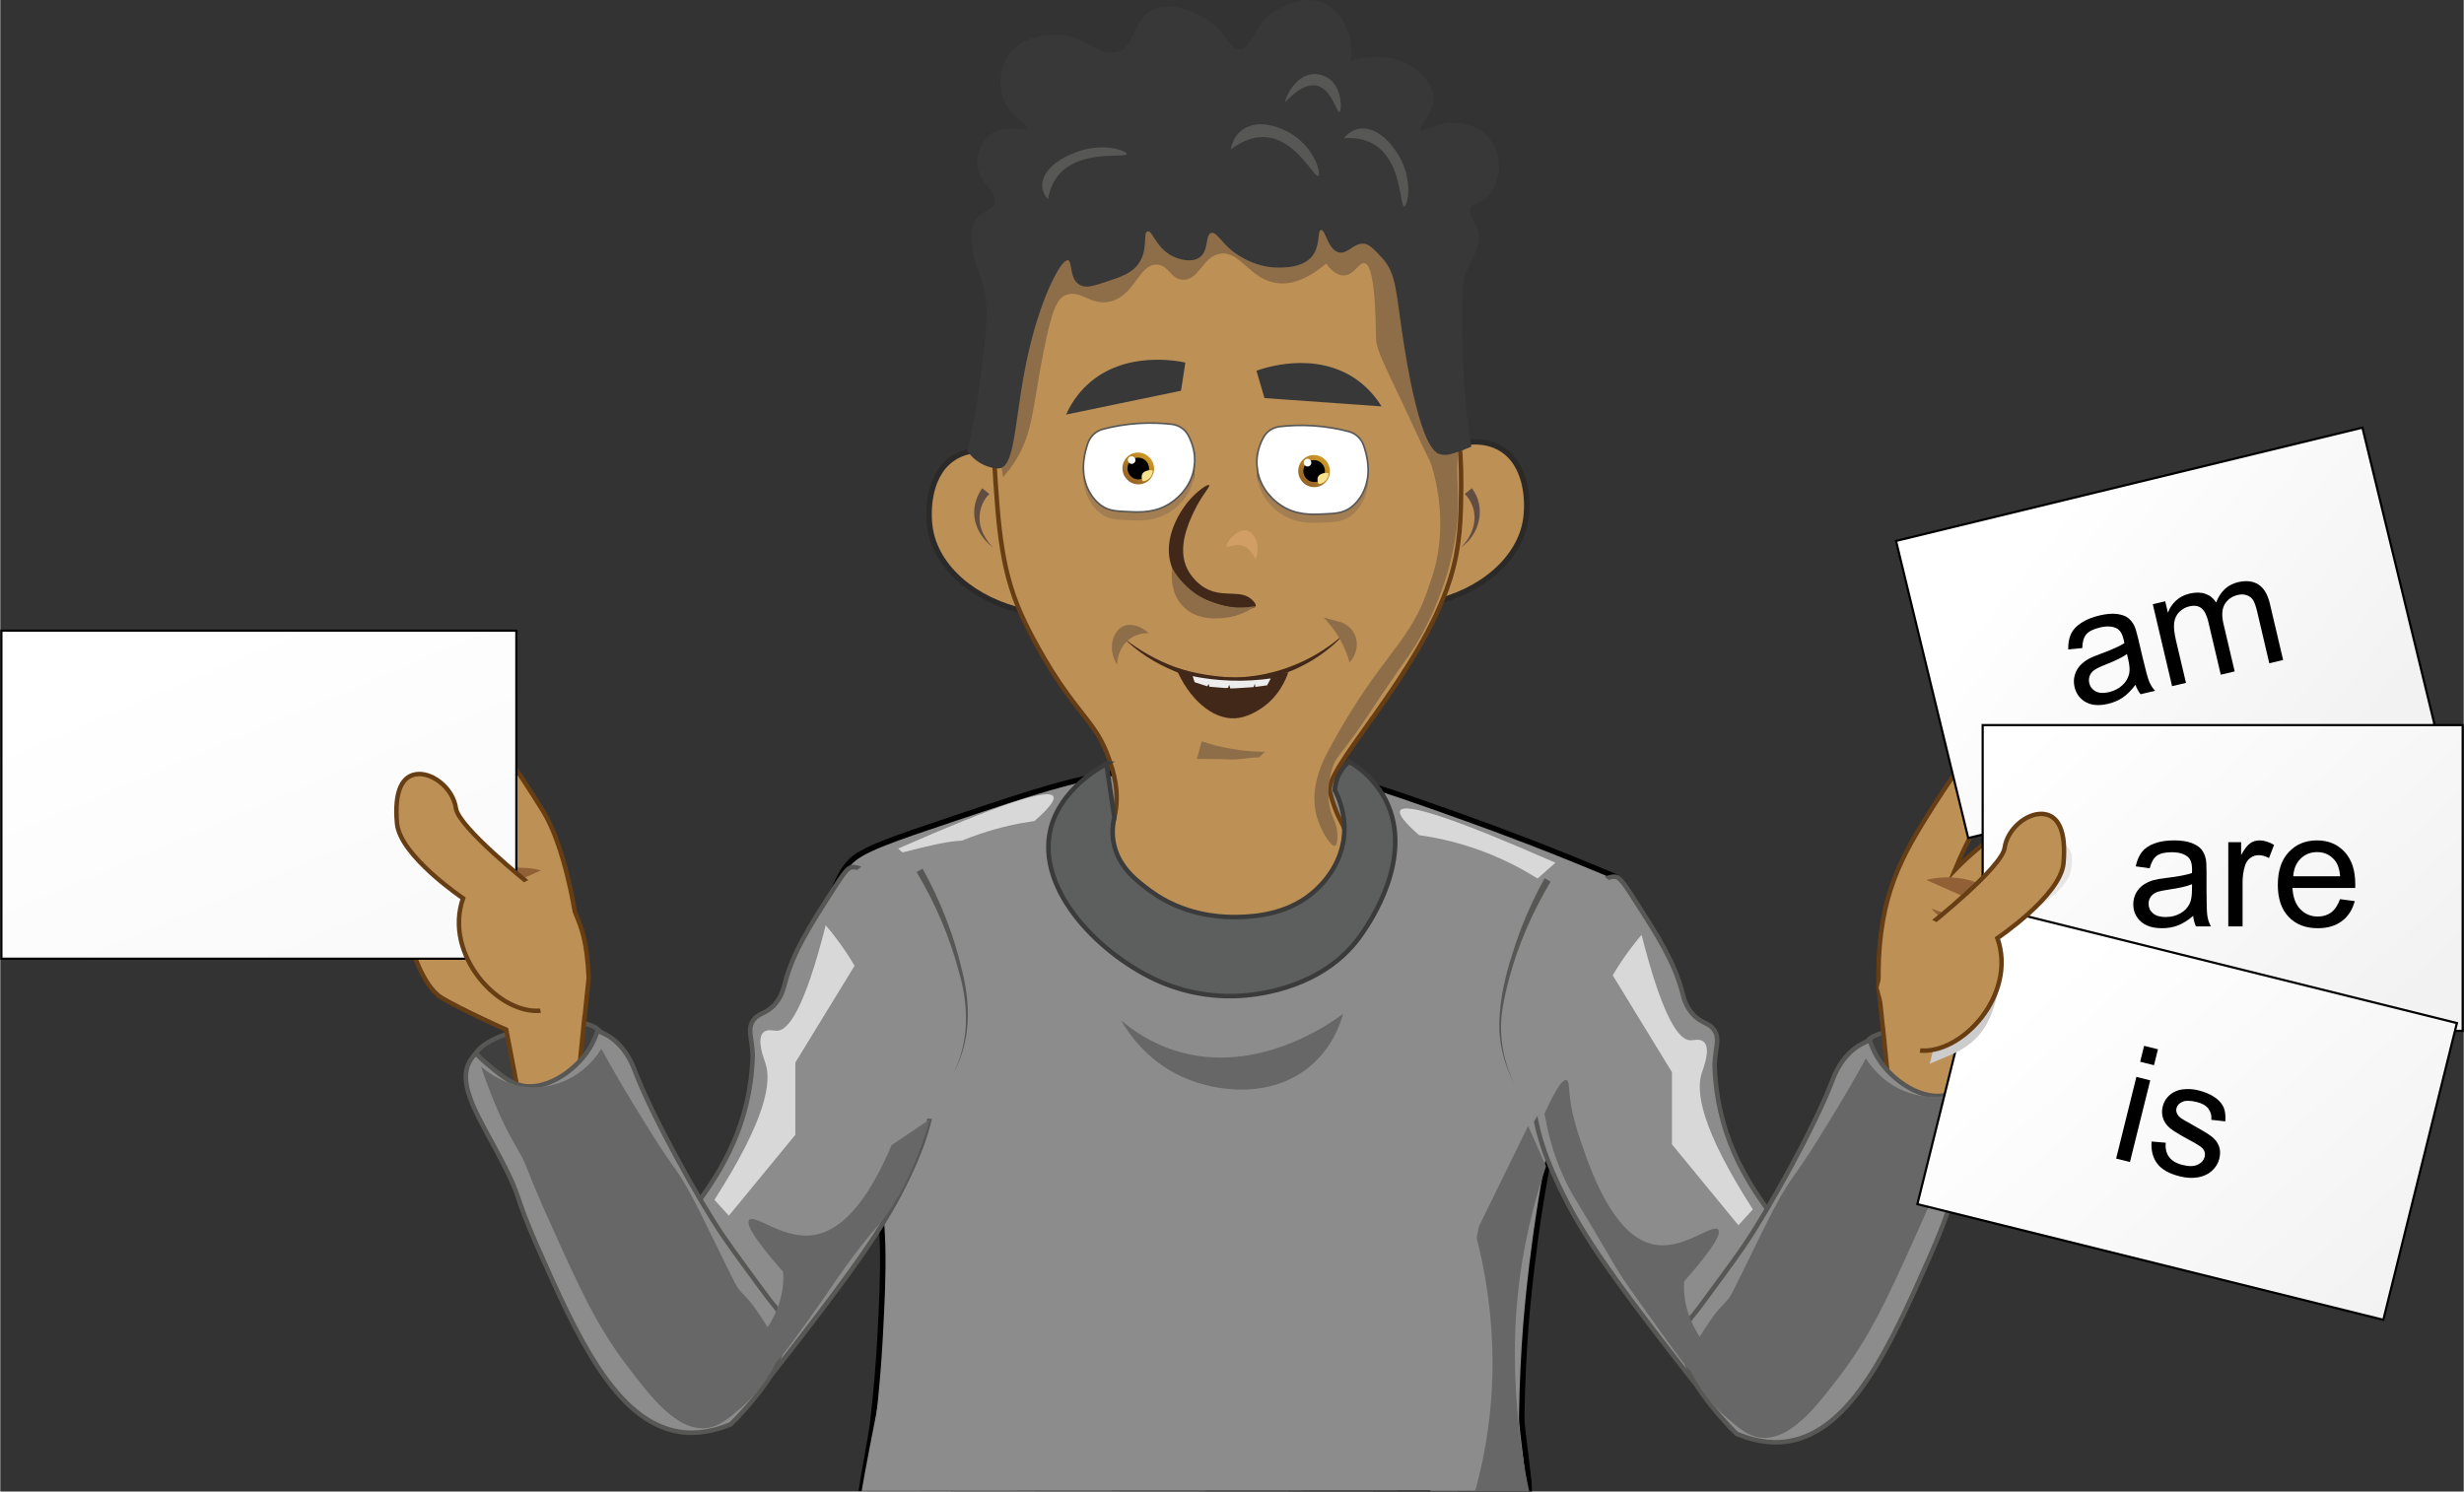 <?xml version="1.0" encoding="UTF-8"?>
<!DOCTYPE svg  PUBLIC '-//W3C//DTD SVG 1.1//EN'  'http://www.w3.org/Graphics/SVG/1.1/DTD/svg11.dtd'>
<svg width="2248px" height="1361px" clip-rule="evenodd" fill-rule="evenodd" image-rendering="optimizeQuality" shape-rendering="geometricPrecision" text-rendering="geometricPrecision" version="1.1" viewBox="0 0 10481 6346.9" xml:space="preserve" xmlns="http://www.w3.org/2000/svg">
 <rect x="0" y="0" width="10481" height="6346.9" fill="#333333" stroke="none"/>
 <defs>
   <linearGradient id="f" x1="4801.9" x2="4881.8" y1="2041.3" y2="1945.1" gradientUnits="userSpaceOnUse">
    <stop stop-color="#976426" offset="0"/>
    <stop stop-color="#CC9726" offset="1"/>
   </linearGradient>
   <linearGradient id="e" x1="5549.8" x2="5630.1" y1="2052.6" y2="1956.1" gradientUnits="userSpaceOnUse">
    <stop stop-color="#976426" offset="0"/>
    <stop stop-color="#CC9726" offset="1"/>
   </linearGradient>
    <linearGradient id="d" x1="8604.1" x2="9874.6" y1="2352.9" y2="3360.5" gradientUnits="userSpaceOnUse">
     <stop stop-color="#fff" offset="0"/>
     <stop stop-color="#F2F2F2" offset="1"/>
    </linearGradient>
    <linearGradient id="c" x1="8691.4" x2="9986.8" y1="3079.6" y2="4501.1" gradientUnits="userSpaceOnUse">
     <stop stop-color="#fff" offset="0"/>
     <stop stop-color="#F2F2F2" offset="1"/>
    </linearGradient>
    <linearGradient id="b" x1="694.6" x2="1286.7" y1="2775.7" y2="4172.4" gradientUnits="userSpaceOnUse">
     <stop stop-color="#fff" offset="0"/>
     <stop stop-color="#FAFAFA" offset="1"/>
    </linearGradient>
    <linearGradient id="a" x1="8779.4" x2="10139" y1="4105.2" y2="5616" gradientUnits="userSpaceOnUse">
     <stop stop-color="#fff" offset="0"/>
     <stop stop-color="#F2F2F2" offset="1"/>
    </linearGradient>
 </defs>
 
  
  
   <path d="m4289.1 1940.9c-20.6-8.6-127.4-51.5-221.5 0.4-117.9 64.9-123.5 227.9-111.9 305.4 25.3 167.9 187.7 309.3 408.2 356.7l-74.8-662.5z" fill="#BD9056" stroke="#2B2A29" stroke-miterlimit="22.926" stroke-width="23.3"/>
   <path d="m4207.9 2102c-45.3 44.8-54 117.5-23.3 173.7 9.9 19.6 23.1 37.8 39 53.8-36.5-27.6-65.6-66.7-76.1-112.5-11.1-47.6 1.3-99.9 30.3-139.5 0-0.2 30.1 24.5 30.1 24.5z" fill="#624D42" fill-rule="nonzero"/>
  
  
   <path d="m6157.1 1904.7c20.6-8.5 127.4-51.4 221.5 0.4 117.9 64.9 123.5 227.9 111.9 305.5-25.3 167.8-187.7 309.3-408.2 356.7l74.8-662.6z" fill="#BD9056" stroke="#2B2A29" stroke-miterlimit="22.926" stroke-width="23.3"/>
   <path d="m6261 2077.3c61.8 80.6 34.4 195.8-45.8 252 30.7-31.1 53.6-72.3 56.9-115.6 3.5-41.6-12.6-82.6-41.2-111.9 0 0.2 30.1-24.5 30.1-24.5z" fill="#624D42" fill-rule="nonzero"/>
  
  <path d="m7896.6 4623.5c-2.3-14.2-21.2-140.1 56.3-202.8 16.7-13.6 56-38.9 172.2-26.1 25.6 2.7 348.7 38.1 362.7 168.7 9.5 89.5-128.8 198.2-265.2 214.1-191.2 21.9-319-144.6-326-153.9z" fill="#3F3F3F" fill-rule="nonzero" stroke="#575756" stroke-miterlimit="22.926" stroke-width="19.4"/>
  <path d="m8027.7 4549.9-36.1-348c-10-350.4 82.1-528.8 195.6-712.7 93.3-149.4 246.2-392.8 327.8-360.6 81.6 32.5 116.2 133.1 16.5 227.3-99.6 94.3-163.8 222.5-215.2 345.7 109.3-113.5 277.4-231.2 405.7-304.1 209.4-118.9 341.1 71.3 116.7 153.9-23.5 8.5-262.5 130.2-315.3 205.7-18.3 26.3 526.9-309.7 556.6-137.3 16.9 98.1-115.6 103.9-231.8 163.6-120.2 61.6-216.4 123.9-216.4 123.9 23.1-1.3 145.3-54.6 259-44.5 136.6 12.3 278.6 40.5 238.6 130.8-6.6 15-43.9 56.2-97.2 59.5-92.3 5.8-225.9-29.6-284.4 10.4 0 0-26.4 228.5-108.4 278.5-82 49.9-296.7 80.2-296.7 80.2l-61 316.7-244.4-94-9.6-95z" fill="#BD9056" stroke="#673D13" stroke-miterlimit="22.926" stroke-width="19"/>
  <path d="m8214.8 3866.3c175.9 159.2 159.2 268.9 204.8 391.3 45.7 122.5 67.6-154.2 23.9-246.3-43.7-91.9-228.7-145-228.7-145z" fill="#916036"/>
  <path d="m8194.6 3744.5s178.8 79.5 261.6 115.2c82.7 35.8 203.4 171.2 203.4 171.2s-29.6-141.1-173.7-236.8c-144.2-95.8-291.3-49.6-291.3-49.6z" fill="#916036"/>
  <path d="m3664.9 6333 2840.3 2.2c-0.4-47.3-32.6-258.6-32.1-303 2.1-151.8 9.4-285.5 18.2-397.4 0 0 29.7-407.2 117.9-810.6 16.5-75.8 41-187.1 83-332 74.9-259 161.4-473.3 235.8-636.4-18-41.5-36.1-82.9-54.2-124.5-262.5-111.1-485.5-194.9-649.7-253.5-374.6-133.9-566.8-200-795.3-224.5-261.1-27.9-463.9 2.6-620.9 24.7-246.4 34.8-414 92.1-744 202.9-268.7 90.1-404.5 135.4-451.9 190.6-11.5 13.2-21.9 27.4-31.3 43.7-48 85.3-151.9 298.8 33.4 933.8 59.3 203.2 62 155 92.1 280.3 62.2 258.6 52.5 470 37 760.9-5.3 97.5-14.6 224.2-32.4 373.4-4.1 34.3-40.9 232.8-45.9 269.4z" fill="#8C8C8C" fill-rule="nonzero" stroke="#000" stroke-miterlimit="22.926" stroke-width="23.3"/>
  <path d="m6167 2468.6c46-144.8 47.2-264.1 48.5-402 3.7-354.8-96.5-613.8-118.9-669.5-115.6-288.6-287.5-481.3-398.7-587.2-678.6-52.1-1268.5 109-1430.5 470.4-56.8 126.5-61.4 312-38.5 681.8 18.5 295.7 29.9 480.5 132.7 690.7 55.4 113.5 118.5 211.8 118.5 211.8 122 190.2 185.8 220.3 235.1 359.6 19.8 55.8 50.1 144.9 24.9 253.4-21.6 92.8-73.9 155.8-104.5 187.5 24.4 37.5 269.6 400.6 651.4 389.1 233.6-7 489.6-154.1 501.5-290.8 5.8-67.3-36.2-161.7-77.3-254.2-2.8-6.2-14.2-25.8-26.3-54.4 0 0-18-43.3-28.1-87-23.4-98.9 383.3-499.3 510.2-899.2z" fill="#BD9056" stroke="#673D13" stroke-miterlimit="22.926" stroke-width="19"/>
  <path d="m4706.1 3249.9c11.3 75.9 22.5 151.9 33.8 228-5.8 25.1-11.3 63.4-3.1 107.7 19.4 104.1 100.2 164.2 156.8 205.9 141.2 104.2 297.8 109.6 340 110.6 4.5 0.2 11.3 0.2 19.6 0.2 52.9-0.6 190-2.2 304.3-83 22.1-15.7 145.7-105.7 159.9-264.4 7.9-90.4-23.1-161.3-40-193.7 1.3-16.9 6.2-46.1 24.6-77 11.9-20 25.7-34 36.4-43.1 5.4 3.1 12.4 7.2 20.7 12.6 4.1 2.6 33.9 22.2 61.4 49.6 4.9 4.8 47.1 47.2 75.2 103.9 119.1 240.8-67.4 514.3-98.3 559.6-5.2 7.8-10.7 15.9-18.8 26.8-153.9 203.8-407.5 237.8-500.7 243.6-165.5 10.5-293.8-38.2-344.3-60.2-242.5-104.9-532-384.5-464.2-653 10.1-39.8 50.4-168.1 236.7-274.1z" fill="#5D5E5E" fill-rule="nonzero" stroke="#3B3B3B" stroke-miterlimit="22.926" stroke-width="19.4"/>
  <path d="m5685.7 3522.8c-4.1-21.1-10.3-31.8-16.7-47.4-37.9-92.7-6.8-190-1.6-206.7 16.2-51.3 30.2-47 135.9-201.1 34-49.5 29.9-46 82.9-124.3 57.3-84.8 97.9-141.7 108.8-157.2 68.6-98.3 157-278.3 192.2-476.6 33.6-190.2-2.9-277.5 19.2-418.2 3.3-20.6 9.1-105.5 9.1-218.2-16.1-144.7-47.2-255.4-49.1-282.8-8.6-121.7-101.2-305.7-468.5-580.4-626-165.3-1192.7-9.1-1386.6 309.5-7.4 12.1-52.3 161.7-66.9 360.2-5 68.6-1.7 85.5-1.9 123.6-0.2 34.2-2.5 58.1-3.5 71.5-6.6 85.5 5.4 191 11.5 244.4 3.1 28 8.1 66.1 16.1 111.4 10.3-11.7 27.4-32.1 45.5-59.1 83.3-125.5 78.1-232 126.8-476.4 38.1-190.2 61.2-226.4 95.2-239.8 62.4-24.5 106.3 47.8 189.1 27.6 104.1-25.2 122.2-160.9 198.4-156.8 50.1 2.7 57.9 62.8 110.7 64.5 68.4 2.4 83-98.1 156.8-110.7 84.7-14.4 126.5 107.6 239.7 124.5 58.7 8.8 128.7-11.8 212.2-82.9 15.4 21.3 41.4 50.7 73.9 50.7 44.8 0.2 65.8-55.6 89.1-52.3 23 3.3 46.7 64.5 49.2 319.6 0.6 56.4 57.3 153.5 147.5 350.5 84.5 184.4 78.3 158.6 88.2 189.5 16.3 51.1 80.6 274.3-7.8 505.9-78.3 254.3-203.8 287.9-429.6 706.6-31.1 57.6-82.6 167.7-50.3 282.5 17.3 61.6 60.4 129.4 77.3 124.6 11.7-3.3 13-45.3 7.2-76.2z" fill="#8E6D49"/>
  <path d="m5569.5 494.9s211.2 66.9 289.1 121.1c77.9 54 207.9 178 233.8 224 25.8 45.9 87.4 144 87.4 144s-131.9-200.7-349.5-311.5c-217.6-110.7-315-125.7-315-125.7l54.2-51.9z" fill="#fff"/>
  <path d="m5380.3 3198.9c-8 8-16.2 16-24.1 23.9-39.8-1.3-82 11.7-131.7 8.6-43.9-2.7-98.4-0.8-133.7-2.1 6.2-18.1 15.1-57 21.4-75 73.4 26.4 174.6 45 268.1 44.6z" fill="#8E6D49"/>
  <path d="m5726.1 2689.5c-176.8 200.9-483.2 273.8-729.9 166.5-81.6-33.6-157.6-81.6-220.2-143.8 68.2 54.4 144.6 98.2 226.4 127.7 245.6 94.8 533.1 28.2 723.7-150.4z" fill="#422818" fill-rule="nonzero"/>
  <path d="m4777.6 2664.8c31.3-14.3 75.4-2.1 108.2 29.2-13.2-0.2-46.4 0.7-78.1 23.1-54 37.9-56 103.4-56 110.7-42.9-66.8-18.6-142.8 25.9-163z" fill="#8E6D49"/>
  <path d="m5706.5 2648.1c-25.5-6.8-50.9-13.6-76.4-20.4 20.4 20.6 45.5 50.1 68.2 89.4 22.2 38.5 35 74.2 42.6 101.6 30.3-33.8 39-79.8 22.3-117.3-15.5-35.4-48-49.8-56.7-53.3z" fill="#8E6D49"/>
  <path d="m5001.2 2840.5c55.4 134.6 157.4 222 253.4 216 49.5-3.1 92.6-30.9 106.8-40 78.5-50.7 108.8-126.7 118.5-155.6-51.1 11.4-113 21-183.6 22.3-122.4 2.3-223.8-20.2-295.1-42.7z" fill="#422818"/>
  <path d="m5143.2 2064.3c6.5 5.8-33.2 45-65 113.2-21.6 46.1-73.3 155.1-27 245.4 4.2 8.4 33 62.4 92.2 87.7 72.5 30.9 140.3-3 185.4 44.6 5.8 6.1 14.9 15.8 12.2 23.6-8.3 23.1-120.4 13.2-211.4-26.7-40.4-17.6-71.3-38.8-92.2-55.3 0 0-32.3-32.3-50.8-78.3-54.4-136.2 56.8-271.7 67.1-283.9 36.5-44.1 83.1-76.2 89.5-70.3z" fill="#422818"/>
  <path d="m5080.7 2017.1c-10.9 97.5-85.5 148.6-98.9 157.7-64.1 44.1-131.5 41.2-181.1 38.9-51.1-2.2-82.6-3.5-114.2-25.1 0 0-124.6-76.5-59.3-266.2 0.2-0.4 0.2-0.6 0.4-0.9 10.1-29.6 34.4-51.7 64.7-59.5 42.1-11.1 93.1-20.6 151.3-24.3 52.9-3.3 100.3-1 140.7 3.7 28.8 3.3 54.6 19.6 68.8 44.9 16.9 30.3 33.6 75.8 27.6 130.8z" fill="#A37E52"/>
  <path d="m5080.7 1980.9c-10.9 97.5-85.5 148.6-98.9 157.8-64.1 44.1-131.5 41.2-181.1 38.8-51.1-2.1-82.6-3.5-114.2-25 0 0-124.6-76.6-59.3-266.2 0.2-0.4 0.2-0.6 0.4-1 10.1-29.5 34.4-51.7 64.7-59.4 42.1-11.1 93.1-20.6 151.3-24.3 52.9-3.3 100.3-1 140.7 3.7 28.8 3.3 54.6 19.6 68.8 44.9 16.9 30.3 33.6 75.5 27.6 130.7z" fill="#fff" stroke="#575756" stroke-miterlimit="22.926" stroke-width="7.1"/>
  <path d="m5347.4 2027c10.9 97.5 85.5 148.6 98.9 157.7 64.1 44.1 131.6 41.2 181.1 38.9 51.1-2.1 82.6-3.5 114.3-25.1 0 0 124.5-76.5 59.2-266.2-0.2-0.3-0.2-0.5-0.4-0.9-10.1-29.6-34.4-51.7-64.7-59.5-42.1-11.1-93-20.6-151.3-24.3-52.9-3.3-100.3-0.9-140.7 3.7-28.7 3.3-54.6 19.6-68.8 44.9-16.9 30.5-33.8 75.8-27.6 130.8z" fill="#A37E52"/>
  <path d="m5347.4 1990.8c10.9 97.6 85.5 148.7 98.9 157.8 64.1 44.1 131.6 41.2 181.1 38.8 51.1-2.1 82.6-3.5 114.3-25 0 0 124.5-76.6 59.2-266.2-0.2-0.4-0.2-0.6-0.4-1-10.1-29.5-34.4-51.7-64.7-59.4-42.1-11.1-93-20.6-151.3-24.3-52.9-3.3-100.3-1-140.7 3.7-28.7 3.3-54.6 19.6-68.8 44.9-16.9 30.5-33.8 75.7-27.6 130.7z" fill="#fff" stroke="#575756" stroke-miterlimit="22.926" stroke-width="7.1"/>
  <path d="m4627 1635.1c158.2-144.6 383.7-99.1 415-92.3-6.2 40-12.2 79.8-18.4 119.9-163.1 33.8-325.9 67.6-488.9 101.4 17.7-39.5 46.1-86.9 92.3-129z" fill="#383838"/>
  <path d="m5768.1 1613.5c-176-122.2-393.5-46.8-423.6-35.9 11.5 38.8 23 77.5 34.2 116.3 165.9 11.9 332.1 23.5 498 35.4-22.7-36.9-57.1-80-108.6-115.8z" fill="#383838"/>
  <path d="m6529.1 4413.7c-18 117.7-14.7 201.1-10.1 253.7 13.1 142 54.6 252.6 99.3 350.5 85.3 187.3 184.8 338.1 407.8 630.7 84.8 111.1 198 257.1 335.8 426.7 177-68.4 354.2-137 531.2-205.4-101.8-310.7-227.7-521.5-327.4-659.4-74.2-102.8-208.5-268.2-255.5-522.5-12.2-66.2-15.5-122-16.3-159.1 3.9-75.2 22.3-106.7 0-143-22.6-36.5-56-28.4-94.4-72.1-29.4-33.2-37.2-68.6-44-93.8-34-128.5-103.9-237.7-196.8-382.8-43.9-68.8-66.2-103.2-85.1-106.1-118.1-18.4-295.3 361.8-344.5 682.6z" fill="#8C8C8C" fill-rule="nonzero" stroke="#575756" stroke-miterlimit="22.926" stroke-width="19.4"/>
  <path d="m4113.9 1918.3c28.1-116.9 44.1-216 53.6-288.1 26-198 46.8-355.9 0-461.1-3.7-8.3-22-47.9-30.5-103.5-6.8-43.1-12.6-81 4.7-117.4 26.4-55.3 80.6-46 88.2-86.4 10.5-55-68.6-78.9-73.9-159.9-2.9-45.7 16.4-100.5 55.4-129.2 60.8-44.7 145.9-8.2 153.7-30.7 6-17.5-47-34.4-79.9-86.1-37.5-58.7-41.3-150 0-215.3 62.2-97.7 199.6-93.3 221.3-92.3 111.6 5.1 156.1 88.6 239.8 73.9 88.2-15.6 67.8-146.2 165.9-184.4 98-38.1 218 42.5 227.5 49.1 82.8 57.2 91 125.2 135.3 123 50.1-2.5 49.3-89.6 135.2-153.7 6.6-4.8 119.7-87.6 221.3-43.1 78.5 34.4 126.7 134.2 115.2 246 22.2-6.6 169.6-48 276.7 36.9 19.6 15.5 72.3 57.3 75.4 116.8 3.7 72.4-69.2 126.1-55.4 141.4 10.9 12.2 47.8-22.5 110.8-30.7 61-8 152.5 13.6 196.8 86.1 51.7 84.5 18.6 206.1-40.6 243.2-22.6 14-48.8 16.2-56.4 38.1-8.5 24.9 17.3 47 29.7 76.6 26.5 63.3-20.2 133.1-43.5 183.2-24.3 52.1-22.3 145.3-18.4 332 2.1 106.7 10.7 249.3 36.9 418.2-28 12-53.3 20.9-74.2 27.6-17.5 5.4-36.8 10.3-58.7 4.4-22.2-6-84.3-35.5-151.8-455.4-39-243.3-30.3-308.9-96.7-382.2-37.5-41.2-56.4-56.3-73.3-58.1-46.8-5.2-70.5 45.5-108.6 36.9-47-10.6-57.3-98.7-76.3-95.6-16.4 2.6-1.4 65.5-37 110.8-39 49.7-116.3 49.3-147.4 49.1-107.7-0.5-187.7-66.2-196.8-73.8-47.1-39.6-64.7-79.5-85.7-73.2-26.6 7.7-8.8 74.8-49.6 103.9-33.4 23.9-86.8 9.1-116.7-6.2-69.4-35.4-83.6-109.8-104.6-104.5-20.8 5.2 3.9 75.2-36.9 135.2-28.9 42.7-75.8 58.3-141.4 79.9-51.9 17-84 27.7-110.8 12.2-44.9-26-30.1-100.3-49.1-104.5-28.6-6.4-111.6 149.4-166 381.2-62.7 267.1-53.4 490.6-124.5 504.2-21.2 4-55.4-9.4-59.8-11.1-42.6-16.5-67.7-47.2-78.9-63.4z" fill="#383838"/>
  <path d="m4458 848.2c-6.6-6.6-40.6-43.2-16.9-96.2 33.4-74.8 149.4-109.4 160.8-112.7 106.5-30.5 196.5 5.1 190.8 16.9-7 14.6-152.3-11.8-249.6 52.7-58.5 38.6-78.1 95.4-85.1 139.3z" fill="#575756" fill-rule="nonzero"/>
  <path d="m5717 588c6-8.1 39.8-50.7 99.9-39.4 84.9 15.9 139.3 124.1 144.5 134.8 48.8 99.5 24.7 198.2 10.9 195.1-16.5-3.7-10.7-155.4-94.1-238-49.9-49.4-113.4-55.8-161.2-52.5z" fill="#575756" fill-rule="nonzero"/>
  <path d="m5235.5 635.8c1.8-11.1 11.9-70.5 72.1-96.4 84.9-36.3 186.3 30.2 196.2 37 91.9 61.9 117.2 167.1 103.4 172.5-16.7 6.6-83.9-136.2-199.5-161.9-69.2-15.3-130 16.9-172.2 48.8z" fill="#575756" fill-rule="nonzero"/>
  <path d="m5465.2 435.9c2.9-10.3 19.8-65.9 64.9-99.1 63.5-47 121.2-3.9 126.9 0.6 51.8 40.6 51.4 131.3 41.1 138.7-12.4 8.7-34.2-109.2-108-113.1-44.5-2.3-91.1 37.1-124.9 72.9z" fill="#575756" fill-rule="nonzero"/>
  <path d="m5072.9 2877.2c45.1 9.1 98.9 16.7 159.7 18.8 66.1 2.4 124.6-2.3 172.9-9.1-5.2 9.7-10.5 19.4-15.7 29.2-16.7 2.3-33.2 4.6-49.9 6.9-0.8-4.4-1.6-8.7-2.4-13.2-1.9 4.7-3.9 9.4-5.6 14-25.1 1.6-50.3 3.1-75.4 4.9-7.8 0.2-15.3 0.6-23.1 0.8-1.6-5.1-3.1-10.3-4.7-15.4-1.7 4.3-3.5 8.8-5.4 13-4.3 0.2-8.8 0.2-13 0.4-22-1.7-43.9-3.5-65.9-5.4-1-3.9-1.9-7.8-2.9-11.5-2.1 3.3-4.3 6.6-6.4 9.7-17.9-5.8-35.8-11.6-53.6-17.5-2.8-8.7-5.7-17.1-8.6-25.6z" fill="#EDEDED"/>
  <path d="m4986.6 2418.3c14.8 25.8 57.6 92.3 143 133.6 95.4 46.3 183.4 32.3 211.4 26.7-22.1 15.9-68.8 44.6-133.6 50.7-34 3.1-117.4 10.9-175.3-49.2-60-62.2-47.4-149.8-45.5-161.8z" fill="#8E6D49"/>
  <path d="m4768.1 4341.4c55.7 47.4 132.1 97.9 230.6 129.2 350.3 110.7 669.7-122.8 714.8-156.8-15 52.1-50.7 146.7-138.3 221.3-163.3 138.9-397.6 115.6-548.7 46-145.9-66.8-224.4-181.2-258.4-239.7z" fill="#676767" fill-rule="nonzero"/>
  <path d="m7161.2 5748.9c-11.5-50.8 1.1-104 34.4-144 20.6-24.9 40.2-50.7 59.2-77 36.4-49.9 113.3-152.9 162.8-224.9 105.2-153.5 304.9-514.5 375.6-701.1 10.1-26.4 38.9-106 114.7-152.9 18.6-11.4 35.5-18.2 46.6-21.9 5.6 18.2 15.7 46.2 35 76.5 61.4 97.8 192.5 184.6 297.8 153.7 45.1-13.2 87.6-48.6 132.5-86.1 22.4-18.6 39.8-35.7 51.5-47.8 7.4 6.8 18.1 18.1 26.8 34 56.8 102.8-46.6 248.4-138.1 425.6-87.1 168.6-48.2 132.1-152.3 367.8-163.8 370.7-328.8 737.3-599.4 782-44.2 7.2-119.2 10.7-221.2-31.9-51.8-51.3-91.1-98.1-119.1-134.2-41.7-54-59.6-85.9-70.9-110.6-16.3-35.5-28.5-74.4-35.9-107.2z" fill="#8C8C8C" fill-rule="nonzero" stroke="#575756" stroke-miterlimit="22.926" stroke-width="19.4"/>
  <path d="m6290.7 5219.2c41.8-85.3 83.8-170.8 125.6-256.1 27.9-57.3 56.1-114.8 84.1-172.1 25.4 57.3 50.9 114.8 76.3 172.1-50.7 148.3-101.2 341.2-122.6 570.3-29.1 313 10.3 628.5 51.1 812.9l-421.3-0.4c73.5-400 133.4-726.6 206.8-1126.7z" fill="#676767" fill-rule="nonzero"/>
  <path d="m8449.4 4578.8c-13.5 12.5-119.9 107.3-273.8 84.5-154.1-22.7-228.7-144.1-238-159.9-33 60.3-83.6 150-149.4 256.9-75.2 122.4-104 168.8-159.4 246.4-78.4 109.7-130.5 236-258.8 491.5-21.9 43.9-44.3 50.5-82.9 104.6-54.6 76.1-91.5 143.7-114.3 189.2 24.3 58.7 74.3 156 173 241.1 50.1 43.1 88.9 76.6 141.4 83.8 127.7 17.2 242.7-134.9 343.9-268.4 128.8-170.2 201.7-333.4 310.9-574.3 128.2-282.5 103.9-263.1 157.2-352.3 66.8-111.9 110.9-233.5 125.5-272.2 6-16.7 14.9-41 24.7-70.9z" fill="#676767" fill-rule="nonzero"/>
  <path d="m5340.4 2380.4c23.9-59.1-3.3-113.7-36.9-123-40.6-11.3-93 56.1-86 67.6 4.6 7.6 33.6-13.6 67-3.3 29.3 9.1 46.4 37.7 55.9 58.7z" fill="#D19E66" fill-rule="nonzero"/>
  <path d="m3848.5 3670.9c69.9 169.4 108 350.9 116.3 533.5 14.4 181.9-5 386.5-185.1 480.5 175.6-97.3 189.8-300 170.6-479.3-7.6-90.4-19.5-179.9-41.4-267.8-21.6-87.6-50.9-173.1-87.2-255.6 0 0.1 26.8-11.3 26.8-11.3z" fill="#575756" fill-rule="nonzero"/>
  <path d="m5822.5 4248.9c2.7-185 71.3-503.6 299.6-602.7 116.2-50.5 235.7-26.8 461.4 18.3 171.4 34.2 256.9 51.8 282.9 110.7 55.4 125.9-218.7 228.9-292 547.1-50.9 221.4 25.3 416.6-73.8 468.9-48.8 25.6-91.1-9.3-165.9 27.6-90 44.5-88.3 122-133.7 133.6-104.6 26.7-384.5-312.6-378.5-703.5z" fill="#8C8C8C" fill-rule="nonzero"/>
  <path d="m6596 3751.5c-77.4 130-138.6 269.7-177.4 416-18.7 73.2-36.5 147.9-33.2 223.6 2.9 75.6 22.1 150.6 54.9 219.4-34.9-67.6-56.7-142.4-62.1-219-5.9-153.7 42.1-303.9 94.4-446.5 28-71.3 61-140.6 97.9-207.9l25.5 14.4z" fill="#575756" fill-rule="nonzero"/>
  <path d="m6983 3977.9c93.1 366.2 161.7 449.4 209.1 448.8 14.2-0.2 39-8.2 55.3 6.2 31.9 28-1.3 112.7-7.7 131.5-26.8 78.5-5.5 235.5 216.8 581.6-20.4 22.5-41 45-61.4 67.6-94.2-114.9-188.5-229.5-282.9-344.3v-307.4c-83.9-137.4-168-274.5-252-411.9 20.8-35.2 45.1-72.3 73.9-110.7 16.3-22 32.8-42.4 48.9-61.4z" fill="#D8D8D8" fill-rule="nonzero"/>
  <path d="m5956.4 3449.2c20.2-36.7 240.3 37.3 660.2 221.9-25.5 22.3-50.7 44.7-76.2 67.2-67.8-42.9-158.3-91.1-270.5-129.2-87-29.5-166.7-46.1-233.5-55.4-62-54.4-88.6-89.2-80-104.5z" fill="#D8D8D8" fill-rule="nonzero"/>
  <path d="m4480.3 3389c-20.2-36.8-240.3 37.3-660.2 221.8 25.4 22.4 50.7 44.7 76.2 67.3 67.8-43 158.3-91.2 270.4-129.2 87.1-29.6 166.7-46.1 233.6-55.4 61.9-54.4 88.6-89.2 80-104.5z" fill="#D8D8D8" fill-rule="nonzero"/>
  <path d="m6570.1 4738.9c56.2-124.5 81.1-146.3 93.3-143.2 16.9 4.5 5.8 58.5 27.6 147.5 15.1 62 32.2 111.9 44.7 145.5 73.6 216.7 173.3 389.8 310.7 408.6 121.8 16.7 239.9-92.3 262.4-65.3 11.9 14.2-5.2 62.8-144.5 220.6-1 16.1-1 31.8 0 47 16.5 244 284 406.4 387.4 462.6-187.7-3.5-289.7-67.2-341.4-110.4-24.3-20.4-44.8-42.3-161.2-205.5-90.8-127.3-136.4-190.8-161.5-230.7-12.4-19.6-14.6-24-47.6-80.4-123-209.6-138.9-230.2-163-275.1-37.1-69.6-81.8-174.3-106.9-321.2z" fill="#676767" fill-rule="nonzero"/>
  <path d="m2598.6 4582.7c2.3-14.2 21.1-140.1-56.4-202.8-16.7-13.6-55.9-38.9-172.1-26.1-25.7 2.7-348.8 38.1-362.8 168.7-9.5 89.5 128.8 198.2 265.2 214.1 191 22.1 319.1-144.4 326.1-153.9z" fill="#3F3F3F" fill-rule="nonzero" stroke="#575756" stroke-miterlimit="22.926" stroke-width="19.4"/>
  <path d="m2467.4 4509.3 36.2-348c-7.7-158.9-29.6-212.7-59.5-282.7 0 0-42.9-280.4-136.2-430-93.3-149.4-246.2-392.8-327.8-360.6-81.6 32.5-116.2 133.1-16.5 227.3 99.7 94.3 163.8 222.5 215.3 345.7-109.4-113.5-277.5-231.2-405.7-304.1-209.4-118.9-341.2 71.3-116.8 153.9 23.5 8.5 262.5 130.2 315.4 205.7 18.2 26.3-527-309.7-556.7-137.3-16.9 98.1 115.6 103.9 231.8 163.6 120.3 61.6 216.5 123.9 216.5 123.9-23.2-1.3-145.4-54.6-259-44.5-136.6 12.3-278.7 40.4-238.6 130.8 6.6 15 43.9 56.1 97.1 59.4 92.3 5.9 226-29.5 284.5 10.5 0 0 47.7 172.4 129.7 222.4 82 49.9 275.4 136.3 275.4 136.3l61 316.7 244.4-94 9.5-95z" fill="#BD9056" stroke="#673D13" stroke-miterlimit="22.926" stroke-width="19"/>
  <path d="m2300.5 3703.7s-178.7 79.5-261.5 115.2c-82.8 35.8-203.4 171.2-203.4 171.2s29.5-141 173.7-236.8c144.1-95.8 291.2-49.6 291.2-49.6z" fill="#916036"/>
  <path d="m3966 4373.1c18.1 117.7 14.8 201.1 10.1 253.7-13 142-54.6 252.6-99.3 350.5-85.3 187.3-184.7 338.1-407.8 630.7-84.7 111.1-198 257-335.7 426.7-177-68.4-354.2-137-531.2-205.4 101.8-310.7 227.7-521.5 327.3-659.4 74.3-102.8 208.5-268.2 255.5-522.5 12.3-66.3 15.6-122 16.4-159.1-3.9-75.2-22.4-106.7 0-143 22.5-36.6 55.9-28.4 94.4-72.1 29.3-33.2 37.1-68.6 43.9-93.9 34-128.4 104-237.6 196.8-382.7 43.9-68.8 66.3-103.2 85.1-106.1 118.2-18.4 295.4 361.8 344.5 682.6z" fill="#8C8C8C" fill-rule="nonzero" stroke="#575756" stroke-miterlimit="22.926" stroke-width="19.4"/>
  <path d="m3334 5708.3c11.4-50.8-1.2-104-34.4-144-20.6-24.9-40.2-50.7-59.3-77-36.3-49.9-113.3-152.9-162.8-225-105.1-153.4-304.8-514.4-375.6-701-10.1-26.4-38.8-106.1-114.6-152.9-18.7-11.4-35.6-18.2-46.6-21.9-5.7 18.2-15.8 46.2-35 76.5-61.4 97.7-192.6 184.6-297.9 153.7-45-13.2-87.6-48.6-132.5-86.1-22.3-18.6-39.8-35.7-51.5-47.8-7.3 6.8-18 18.1-26.8 34-56.7 102.8 46.7 248.3 138.2 425.5 87 168.7 48.2 132.2 152.3 367.8 163.8 370.8 328.7 737.4 599.4 782.1 44.1 7.2 119.1 10.7 221.1-31.9 51.9-51.3 91.1-98.1 119.1-134.2 41.8-54.1 59.7-85.9 70.9-110.6 16.4-35.6 28.4-74.4 36-107.2z" fill="#8C8C8C" fill-rule="nonzero" stroke="#575756" stroke-miterlimit="22.926" stroke-width="19.4"/>
  <path d="m2045.6 4538.2c13.4 12.4 119.9 107.3 273.8 84.5 154-22.7 228.6-144.1 238-159.9 33 60.3 83.5 150 149.4 256.9 75.2 122.4 103.9 168.8 159.3 246.3 78.5 109.8 130.6 236.1 258.8 491.6 22 43.9 44.3 50.5 83 104.5 54.6 76.2 91.5 143.8 114.2 189.3-24.3 58.7-74.2 156-172.9 241.1-50.1 43.1-89 76.6-141.5 83.7-127.6 17.3-242.6-134.8-343.8-268.3-128.9-170.2-201.7-333.4-310.9-574.3-128.3-282.5-104-263.1-157.2-352.3-66.8-111.9-110.9-233.5-125.5-272.2-6-16.7-14.8-41-24.7-70.9z" fill="#676767" fill-rule="nonzero"/>
  <path d="m4459.3 4208.1c-2.1-185-56.9-503.6-238.8-602.7-92.6-50.5-187.8-26.8-367.8 18.3-136.6 34.2-204.7 51.8-225.3 110.7-44.1 125.9 174.4 228.9 232.7 547.1 40.6 221.3-20.2 416.6 58.9 468.9 38.9 25.6 72.7-9.3 132.3 27.6 71.7 44.5 70.3 122 106.7 133.6 82.9 26.9 306.2-312.4 301.3-703.5z" fill="#8C8C8C" fill-rule="nonzero"/>
  <path d="m3924.2 3696.3c74.1 134.1 131.6 277.9 166.2 427.1 39.8 150.4 39.6 306.6-36 446.3 70.4-140.7 66.1-295.1 21.8-442.8-38.9-146.3-100.1-286.2-177.4-416 0.2 0 25.4-14.6 25.4-14.6z" fill="#575756" fill-rule="nonzero"/>
  <path d="m3511.9 3937.3c-93 366.2-161.6 449.4-209 448.8-14.2-0.2-39.1-8.2-55.4 6.2-31.9 28 1.4 112.7 7.8 131.5 26.8 78.5 5.4 235.5-216.9 581.6 20.4 22.5 41 45 61.4 67.6 94.3-114.9 188.5-229.5 282.9-344.3v-307.4c84-137.4 168.1-274.5 252-411.9-20.7-35.2-45-72.3-73.8-110.7-16.1-22-32.6-42.4-49-61.4z" fill="#D8D8D8" fill-rule="nonzero"/>
  <path d="m3956.1 4762.4c-54.6 36.7-109.4 73.7-164 110.4-82.6 195.6-194.9 369.9-343.3 383.9-124.7 11.9-240-92.3-262.5-65.3-11.8 14.2 5.3 62.8 144.6 220.6 0.9 16.1 0.9 31.8 0 47-16.5 244-284.1 406.4-387.5 462.6 187.7-3.5 289.7-67.2 341.4-110.4 24.3-20.4 44.9-42.3 161.3-205.5 88.4-124 94.4-138.8 161.4-230.7 124.2-169.8 130-149.8 191.4-247.9 73.5-117.1 115-235.9 138.7-306.4 8-23.7 14.2-43.9 18.5-58.3z" fill="#676767" fill-rule="nonzero"/>
  <path d="m4067.2 4958.5c156.8-146.3 547.2-145.2 1320.5-115.4 313.5 12 573.3 27.7 753 40.2 66.9 139.5 139.7 330.3 178.8 564.6 65.5 392.9 8.9 702.2-43.8 894.3l-2610.8 1.8c6.8-39.7 17.6-100.3 31.8-173.9 137.2-705.3 205.8-1057.7 370.5-1211.6z" fill="#8C8C8C" fill-rule="nonzero"/>
  <path d="m4841.1 1925.7c-37.3-0.2-67 30.1-66.8 67.5 0.4 37.3 30.9 67.8 68 67.8 37.3 0.2 67-30.2 66.8-67.5-0.4-37.3-30.9-67.6-68-67.8z" fill="url(#f)"/>
  <path d="m4841.3 1947.3c-25.4 0-45.8 20.6-45.7 46 0.2 25.5 21 46.3 46.5 46.5 25.4 0 45.8-20.6 45.6-46.1-0.1-25.6-20.9-46.4-46.4-46.4z"/>
  <path d="m4860.7 2048.1c23.9-1.5 42.8-21.5 42.6-46v-0.4c-9.9-2.3-22.7-1.2-34 4.9-18.3 9.7-13.8 30.7-8.6 41.5z" fill="#F9E28C"/>
  <path d="m4813.3 1941.5c-8.9 0-16.1 7.2-15.9 16.1 0 8.9 7.4 16.3 16.3 16.3 9 0 16.1-7.2 16-16.1 0-8.9-7.4-16.3-16.4-16.3z" fill="#fff"/>
  <path d="m5589.1 1936.2c-37.3-0.2-67 30.5-66.8 68.2 0.4 37.7 30.9 68.6 68 68.6 37.3 0.2 67-30.5 66.8-68.2-0.1-37.9-30.7-68.6-68-68.6z" fill="url(#e)"/>
  <path d="m5589.5 1957.8c-25.4 0-45.8 20.8-45.6 46.6 0.2 25.9 21 46.8 46.4 46.8 25.5 0 45.9-20.7 45.7-46.6-0.2-25.6-21.2-46.6-46.5-46.8z"/>
  <path d="m5609 2060c23.9-1.6 42.7-21.8 42.5-46.4v-0.4c-9.9-2.4-22.7-1.2-34 4.8-18.3 9.5-13.8 30.9-8.5 42z" fill="#F9E28C"/>
  <path d="m5561.6 1952.2c-9 0-16.2 7.3-16 16.3 0 9.1 7.4 16.5 16.3 16.5 9 0 16.2-7.2 16-16.3-0.2-9.2-7.4-16.5-16.3-16.5z" fill="#fff"/>
  
   <polygon points="8065.7 2301.7 10050 1819.7 10357 3084 8372.8 3566" fill="url(#d)" stroke="#000" stroke-miterlimit="22.926" stroke-width="9.3"/>
   <path d="m9084.3 2913.8c-17.5 23.8-35.5 41.9-54 54.3-18.3 12.4-39.2 21.4-62.4 26.8-38.3 9.1-69.9 6.6-94.9-7.3-25.1-13.8-40.9-35.3-47.8-64.4-4-17.1-3.8-33.6 0.7-49.6 4.3-15.9 11.9-29.6 22.4-41.1 10.7-11.6 23.3-21.4 38-29.5 11-5.8 27.7-12.8 50.5-21.2 46.3-16.9 79.9-32 100.6-45.1-1.7-8.2-2.8-13.4-3.4-15.5-5.6-24.1-15.2-39.7-28.7-47-18.2-9.7-42.2-11.2-71.9-4.2-27.9 6.6-47.2 16.3-58.2 29.1-10.9 12.9-16.7 32.5-17.2 58.6l-59.7 5.8c-0.5-25.9 3.4-48 11.8-66 8.5-18.1 23.2-33.9 44-47.4 20.9-13.6 46.3-23.9 76.2-31 29.8-7 54.8-9.2 75-6.6 20.3 2.7 36 8.2 47.4 16.8 11.2 8.6 20.5 20.5 27.8 35.8 4.4 9.7 9.5 27.6 15.8 53.9l18.5 78.8c13 54.9 22.4 89.4 28.3 103.4 6 14 14.2 26.7 24.9 38.3l-61.8 14.5c-8.9-10.8-16.3-24.2-21.9-40.2zm-36-130.8c-19.4 13.8-49.8 28.8-91.2 45-23.6 9.3-39.8 17.2-48.9 24-9 6.7-15.3 15-18.8 24.6-3.4 9.8-3.9 19.8-1.6 30.1 3.7 15.8 12.9 27.4 27.2 35.1 14.5 7.7 33.1 8.9 56.1 3.5 22.8-5.4 41.9-15.1 57.3-29.3 15.4-14 25.1-30.8 29.4-50 3.2-14.9 1.7-35.3-4.5-61.4l-5-21.6z" fill-rule="nonzero"/>
   <path d="m9240.2 2919.7-82.1-348.6 52.8-12.5 11.6 48.9c6.9-19.7 18.3-36.9 33.9-51.5 15.8-14.6 35.3-24.8 58.5-30.2 25.8-6 48.2-5.6 67.3 1.1 19 6.8 34.2 19.1 45.5 36.8 18-47.2 49.1-76 93.3-86.5 34.6-8 63.5-4.7 86.5 10 23.2 14.8 39.4 42 48.8 81.9l56.3 239.4-58.8 13.8-51.6-219.6c-5.6-23.7-11.5-40.3-17.8-49.8-6.2-9.4-15.2-16.2-26.8-20.2-11.5-3.9-24.1-4.4-37.6-1.1-24.6 5.7-43 18.7-55.4 38.8-12.3 20.2-14.2 48.1-5.8 84l47.7 202.6-59.2 13.9-53.3-226.6c-6.1-26.1-15.6-44.7-28.3-55.6s-30.1-13.7-52-8.6c-16.6 3.9-30.9 12-43 24-12 12.1-19.2 27.3-21.6 45.7-2.5 18.3 0.2 43.4 7.6 75.1l42.6 180.9-59.1 13.9z" fill-rule="nonzero"/>
  
  
   <rect x="8434.3" y="3085.4" width="2042.2" height="1301.1" fill="url(#c)" stroke="#000" stroke-miterlimit="22.926" stroke-width="9.3"/>
   <path d="m9330 3897.2c-22.6 19.3-44.3 32.7-65.1 40.7-20.9 7.9-43.2 11.8-67.2 11.8-39.3 0-69.6-9.5-90.8-28.8-21.2-19.1-31.8-43.6-31.8-73.4 0-17.5 4.1-33.5 12-48 8.1-14.5 18.5-26 31.4-34.8 13-8.7 27.5-15.4 43.8-19.9 11.9-3.1 30-6.1 54.1-9.1 49-5.8 85.3-12.8 108.4-20.8 0.3-8.3 0.4-13.6 0.4-15.8 0-24.6-5.8-42-17.3-52.2-15.5-13.7-38.7-20.5-69.3-20.5-28.7 0-49.8 5.1-63.4 15.1-13.7 10-23.7 27.8-30.3 53.3l-59.4-8.3c5.4-25.4 14.3-46 26.7-61.7 12.4-15.6 30.4-27.6 53.9-36.1 23.3-8.4 50.6-12.7 81.5-12.7 30.6 0 55.6 3.6 74.8 10.8 19.1 7.3 33.3 16.3 42.3 27.2s15.3 24.8 19 41.5c1.9 10.3 3 29 3 55.8v80.6c0 56.3 1.2 91.9 3.8 106.9 2.4 15.1 7.4 29.5 14.8 43.3h-63.5c-6.1-12.8-10.1-27.7-11.8-44.9zm-4.8-134.7c-22.1 9-55.3 16.6-99.5 22.8-25.1 3.6-42.8 7.6-53.2 12.1-10.3 4.5-18.3 11.1-23.9 19.6-5.7 8.6-8.5 18.2-8.5 28.8 0 16 6.1 29.4 18.4 40.1s30.3 16.2 53.9 16.2c23.3 0 44.2-5.1 62.5-15.4 18.2-10.1 31.6-24 40.1-41.6 6.6-13.7 9.8-33.9 9.8-60.5l0.4-22.1z" fill-rule="nonzero"/>
   <path d="m9479.3 3942.1v-358.5h54.6v54.9c13.9-25.4 26.8-42.2 38.7-50.3 11.8-8.2 24.9-12.2 39-12.2 20.5 0 41.4 6.5 62.5 19.2l-21.6 56.1c-14.7-8.3-29.5-12.4-44.2-12.4-13.3 0-25.1 4-35.6 12-10.5 7.9-18 18.9-22.4 33.1-6.8 21.5-10.2 45.1-10.2 70.8v187.3h-60.8z" fill-rule="nonzero"/>
   <path d="m9954.6 3826.1 62.8 8.3c-9.7 36.5-28 64.9-54.8 85-26.7 20.2-60.7 30.3-102.3 30.3-52.3 0-93.7-16.1-124.3-48.3-30.7-32.2-46-77.4-46-135.5 0-60.1 15.4-106.9 46.4-140 31-33.3 71.2-49.9 120.6-49.9 47.7 0 86.8 16.3 117 48.8 30.3 32.6 45.5 78.4 45.5 137.5 0 3.6-0.1 9-0.3 16.1h-267c2.3 39.3 13.3 69.4 33.4 90.3 19.9 20.8 44.9 31.3 74.7 31.3 22.2 0 41.2-5.9 56.9-17.6 15.7-11.8 28.2-30.5 37.4-56.3zm-199-97.4h199.7c-2.7-30.2-10.4-52.8-22.9-67.8-19.3-23.4-44.4-35.1-75.1-35.1-27.9 0-51.2 9.3-70.2 27.9-18.9 18.7-29.4 43.7-31.5 75z" fill-rule="nonzero"/>
  
  <path d="m8755 3593.5s81.6-16.8 53.9 115.2c-27.6 132.1-411.5 301-411.5 301l248.7-291.7 108.9-124.5z" fill="#E6E6E6"/>
  
   <rect x="4.7" y="2683.6" width="2191" height="1395.9" fill="url(#b)" stroke="#000" stroke-miterlimit="22.926" stroke-width="9.3"/>
  
  
   <polygon points="8470.1 3861.1 10452 4353.3 10139 5616 8156.5 5123.9" fill="url(#a)" stroke="#000" stroke-miterlimit="22.926" stroke-width="9.3"/>
   <path d="m9104.4 4518 16.7-67.8 59 14.7-16.9 67.7-58.8-14.6zm-102.3 411.9 86.2-347.5 58.9 14.7-86.3 347.5-58.8-14.7z" fill-rule="nonzero"/>
   <path d="m9152.9 4857.3 60.4 5.2c-2.5 24.2 2.2 44.4 14 60.6 11.9 16.1 31.2 27.5 58 34.1 27.1 6.8 48.5 6.2 64.4-1.5 15.8-7.8 25.5-19 29.2-33.9 3.3-13.4 0.2-25.2-9.5-35.8-6.8-7.1-25.2-18.9-55.3-34.8-40.4-21.7-68-38.5-82.8-50.7-14.6-12.1-24.5-26.2-29.7-42.5-5.1-16.2-5.6-32.8-1.3-49.8 3.9-15.4 10.9-28.9 21.2-40.3 10.5-11.6 22.8-20.1 37.2-25.7 10.8-4.5 24.7-7.2 41.8-7.9 16.9-0.8 34.5 1.1 52.6 5.6 27.3 6.7 50.2 16.6 68.9 29.6 18.6 12.9 31.2 27.4 37.8 43.2 6.4 15.8 8.7 35.5 6.8 58.9l-59.5-6.5c1.8-18.6-2.4-34.3-12.4-47.5s-26.5-22.6-49.4-28.2c-27.1-6.8-47.4-7.1-61.2-1-13.9 6-22.3 15.1-25.2 27.1-1.9 7.6-1.2 15.1 2.1 22.3 3.2 7.6 9.4 14.8 18.6 21.4 5.4 3.6 21.5 13 48.4 27.9 38.8 21.5 65.7 37.9 80.4 49 14.6 11.3 25 24.7 31 40.6 6.1 15.9 6.6 33.9 1.7 53.9-4.9 19.6-15.3 36.7-31.1 51.2-15.7 14.5-35.5 23.8-59.4 28-24.1 4-49.7 2.8-77-4-45.1-11.2-77.2-29.1-96.1-53.8-19.1-24.7-27.3-56.2-24.6-94.7z" fill-rule="nonzero"/>
  
  <path d="m8509.6 4153.4c-35.7 298.7-176.2 316.8-300.5 373.4l59.5-239.9 241-133.5z" fill="#ccc"/>
  <g fill="#BD9056">
   <path d="m8214.8 3930.5s301.4-240.4 312.8-321.9c11.6-81.5 93.5-149 160.7-145.4 67.4 3.7 102.3 71.7 89.9 209.8-12.3 138.1-281.1 318.8-281.1 318.8 84.9 241.7-155.1 502.7-338.9 477.4-71.8-9.9-40.8-16.3-119.9-155.3-0.2-190.5 34.8-362.1 176.5-383.4z" stroke="#673D13" stroke-miterlimit="22.926" stroke-width="19"/>
   <polygon points="8155.6 3883.2 8258.6 3933.7 8161.7 4507.1 8068.8 4493 7991.6 4201.9 8066.8 3917.5"/>
  </g>
  <g fill="#BD9056">
   <path d="m2251.3 3761s-301.4-240.3-312.8-321.8c-11.6-81.6-93.5-149.1-160.7-145.5-67.4 3.7-102.3 71.8-89.9 209.8 12.3 138.1 281.1 318.8 281.1 318.8-84.9 241.7 155.1 502.7 338.9 477.4 71.8-9.9 40.8-16.3 119.9-155.3 0.3-190.5-34.8-362-176.5-383.4z" stroke="#673D13" stroke-miterlimit="22.926" stroke-width="19"/>
   <polygon points="2310.5 3713.8 2207.5 3764.2 2304.4 4337.6 2397.3 4323.5 2474.5 4032.4 2399.3 3748.1"/>
  </g>
 
</svg>
